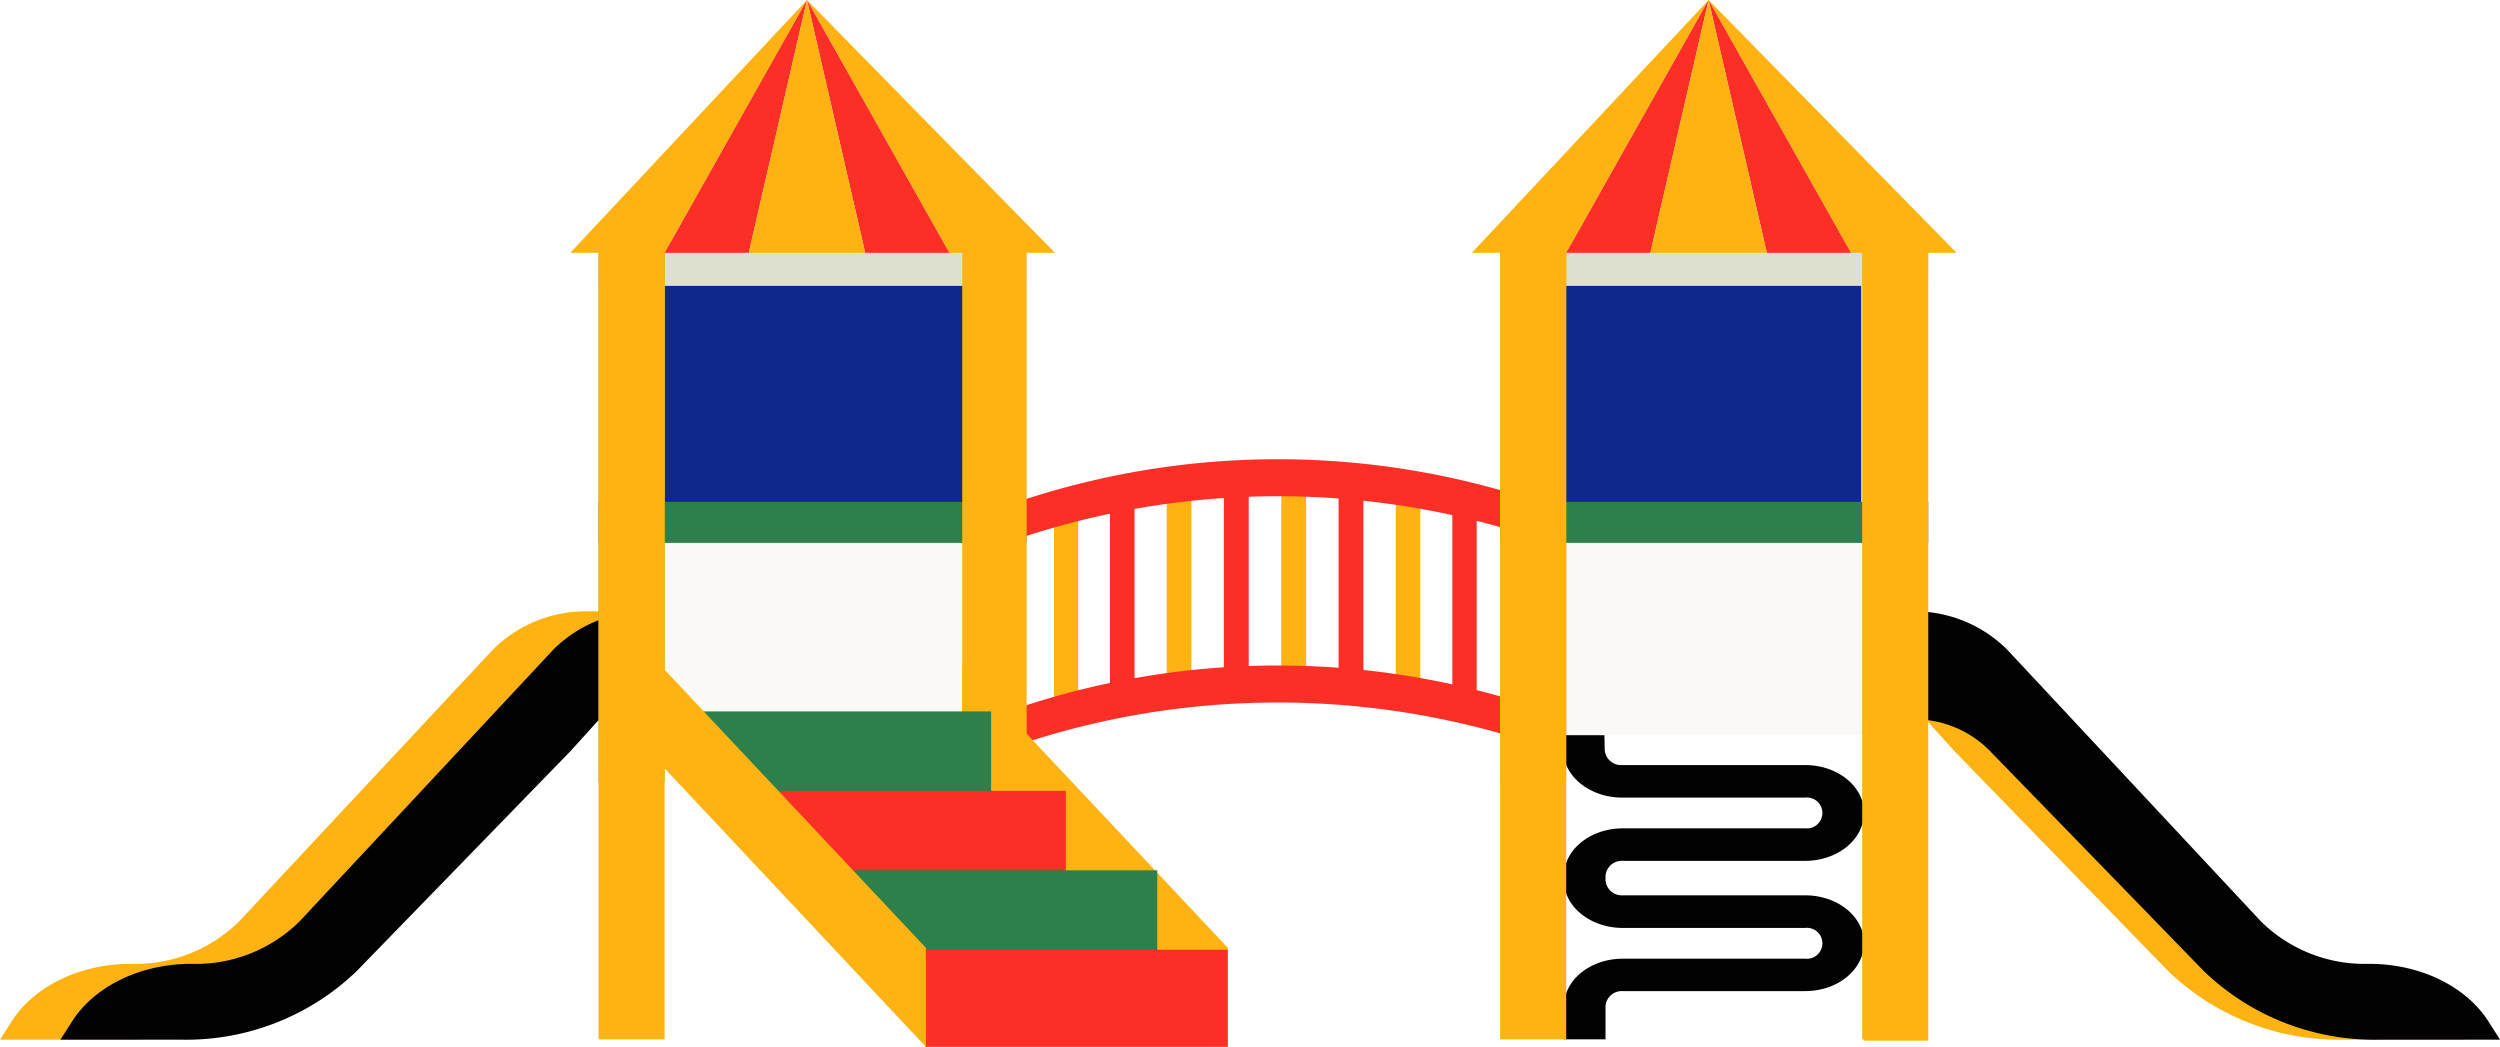 <svg xmlns="http://www.w3.org/2000/svg" width="183.182" height="76.705" viewBox="0 0 183.182 76.705"><g transform="translate(-324.959 -3287.231)"><rect width="21.922" height="18.674" transform="translate(373.653 3305.905)" fill="#0f288c"/><rect width="21.922" height="18.674" transform="translate(439.418 3305.905)" fill="#0f288c"/><path d="M343.637,3353.911" fill="none" stroke="#dee0cf" stroke-miterlimit="10" stroke-width="1"/><path d="M364.41,3339.969l-2.093,2.311-15.686,16.139a18.035,18.035,0,0,1-12.863,4.991h-8.809l.853-1.338c1.648-2.584,5.02-4.216,8.709-4.216h.111a10.806,10.806,0,0,0,7.852-3.116l18.608-19.927a9.64,9.64,0,0,1,7.012-2.786h3.328Z" fill="#ffb312"/><path d="M376.463,3332.027h-3.932a9.64,9.64,0,0,0-7.012,2.786l-18.608,19.927a10.806,10.806,0,0,1-7.852,3.116h-.111c-3.689,0-7.061,1.632-8.709,4.216l-.853,1.338H338.2a18.035,18.035,0,0,0,12.863-4.991l15.685-16.139,2.094-2.311v-.069h7.626Z" fill="#020203"/><rect width="25.464" height="16.079" transform="translate(371.974 3325.022)" fill="#faf9f6"/><rect width="31.368" height="3.007" transform="translate(368.817 3324.003)" fill="#2d804c"/><rect width="31.368" height="3.007" transform="translate(368.817 3305.172)" fill="#dee0cf"/><path d="M403.96,3338.876q-.888.225-1.771.476v-14.818q.884-.25,1.771-.476Z" fill="#ffb312"/><path d="M408.088,3337.989q-.9.159-1.8.348v-14.818q.9-.187,1.8-.348Z" fill="#fc2f26"/><path d="M412.259,3337.4q-.908.1-1.813.221V3322.8q.906-.125,1.813-.221Z" fill="#ffb312"/><path d="M416.456,3337.1q-.912.031-1.822.092v-14.817q.91-.06,1.822-.093Z" fill="#fc2f26"/><path d="M420.661,3337.1q-.911-.031-1.823-.035v-14.818q.912,0,1.823.036Z" fill="#ffb312"/><path d="M424.858,3337.389q-.906-.1-1.817-.163v-14.818q.911.067,1.817.163Z" fill="#fc2f26"/><path d="M429.03,3337.977q-.9-.16-1.8-.291v-14.818q.9.132,1.8.291Z" fill="#ffb312"/><path d="M433.159,3338.859q-.889-.223-1.784-.419v-14.817q.894.195,1.784.418Z" fill="#fc2f26"/><path d="M440.535,3327.766a59.764,59.764,0,0,0-43.885,0v-1.821a59.764,59.764,0,0,1,43.885,0Z" fill="#fc2f26"/><path d="M440.535,3326.875a59.766,59.766,0,0,0-43.885,0v-1.821a59.766,59.766,0,0,1,43.885,0Z" fill="#fc2f26"/><path d="M440.535,3342.88a59.766,59.766,0,0,0-43.885,0v-1.821a59.764,59.764,0,0,1,43.885,0Z" fill="#fc2f26"/><path d="M440.535,3341.989a59.766,59.766,0,0,0-43.885,0v-1.821a59.766,59.766,0,0,1,43.885,0Z" fill="#fc2f26"/><rect width="4.84" height="39.459" transform="translate(368.817 3305.097)" fill="#7bc11d"/><rect width="4.72" height="39.459" transform="translate(395.464 3305.097)" fill="#ffb312"/><path d="M414.922,3363.936v-7.257l-19.46-20.709v7.222Z" fill="#ffb312"/><path d="M466.082,3339.969l2.094,2.311,15.685,16.139a18.035,18.035,0,0,0,12.863,4.991h8.809l-.853-1.338c-1.647-2.584-5.02-4.216-8.709-4.216h-.111a10.806,10.806,0,0,1-7.852-3.116L469.4,3334.813a9.644,9.644,0,0,0-7.013-2.786h-3.327Z" fill="#ffb312"/><path d="M461.064,3332.027H465a9.644,9.644,0,0,1,7.013,2.786l18.607,19.927a10.808,10.808,0,0,0,7.852,3.116h.111c3.689,0,7.062,1.632,8.709,4.216l.853,1.338h-8.809a18.035,18.035,0,0,1-12.863-4.991l-15.685-16.139-.021-.024a7.76,7.76,0,0,0-5.657-2.319l-4.042-.037Z" fill="#020203"/><path d="M442.6,3363.387h-3.044v-2.425c0-1.922,1.933-3.485,4.308-3.485h13.367a1.134,1.134,0,1,0,0-2.254H443.864c-2.375,0-4.308-1.563-4.308-3.485v-.327c0-1.922,1.933-3.485,4.308-3.485h13.367a1.134,1.134,0,1,0,0-2.254H443.808c-2.327,0-4.259-1.533-4.307-3.416l-.064-2.636h3.044l.064,2.591a1.2,1.2,0,0,0,1.263,1.079h13.423c2.375,0,4.307,1.563,4.307,3.485,0,1.969-1.932,3.532-4.307,3.532H443.864a1.194,1.194,0,0,0-1.264,1.1v.327a1.193,1.193,0,0,0,1.264,1.1h13.367c2.375,0,4.307,1.563,4.307,3.486,0,1.969-1.932,3.532-4.307,3.532H443.864a1.193,1.193,0,0,0-1.264,1.1Z" fill="#020203"/><path d="M377.18,3345.9h20.4v-6.541H375.123v4.484A2.057,2.057,0,0,0,377.18,3345.9Z" fill="#2d804c"/><path d="M383.047,3351.719h20.006v-6.54H380.592v4.085A2.455,2.455,0,0,0,383.047,3351.719Z" fill="#fc2f26"/><rect width="22.461" height="6.541" transform="translate(387.295 3351.001)" fill="#2d804c"/><rect width="22.158" height="7.113" transform="translate(392.764 3356.823)" fill="#fc2f26"/><path d="M392.8,3363.936v-7.257l-19.46-20.709v7.222Z" fill="#ffb312"/><rect width="4.84" height="58.29" transform="translate(368.817 3305.097)" fill="#ffb312"/><path d="M366.746,3305.753h6.916l10.429-18.522Z" fill="#ffb312"/><path d="M384.09,3287.231l10.429,18.522h7.737Z" fill="#ffb312"/><path d="M373.661,3305.753h6.162l4.266-18.522Z" fill="#fc2f26"/><path d="M388.356,3305.753h6.163l-10.429-18.522Z" fill="#fc2f26"/><path d="M379.824,3305.753h8.532l-4.266-18.522Z" fill="#ffb312"/><rect width="25.464" height="16.079" transform="translate(438.036 3325.022)" fill="#faf9f6"/><rect width="31.368" height="3.007" transform="translate(434.879 3324.003)" fill="#2d804c"/><rect width="31.368" height="3.007" transform="translate(434.879 3305.172)" fill="#dee0cf"/><rect width="4.84" height="39.459" transform="translate(434.879 3305.097)" fill="#7bc11d"/><rect width="4.84" height="58.29" transform="translate(434.879 3305.097)" fill="#ffb312"/><path d="M461.527,3305.1h-.12v58.29h.12v.094h4.72V3305.1Z" fill="#ffb312"/><path d="M432.808,3305.753h6.916l10.429-18.522Z" fill="#ffb312"/><path d="M450.152,3287.231l10.429,18.522h7.737Z" fill="#ffb312"/><path d="M439.724,3305.753h6.162l4.266-18.522Z" fill="#fc2f26"/><path d="M454.419,3305.753h6.163l-10.429-18.522Z" fill="#fc2f26"/><path d="M445.886,3305.753h8.532l-4.266-18.522Z" fill="#ffb312"/></g></svg>